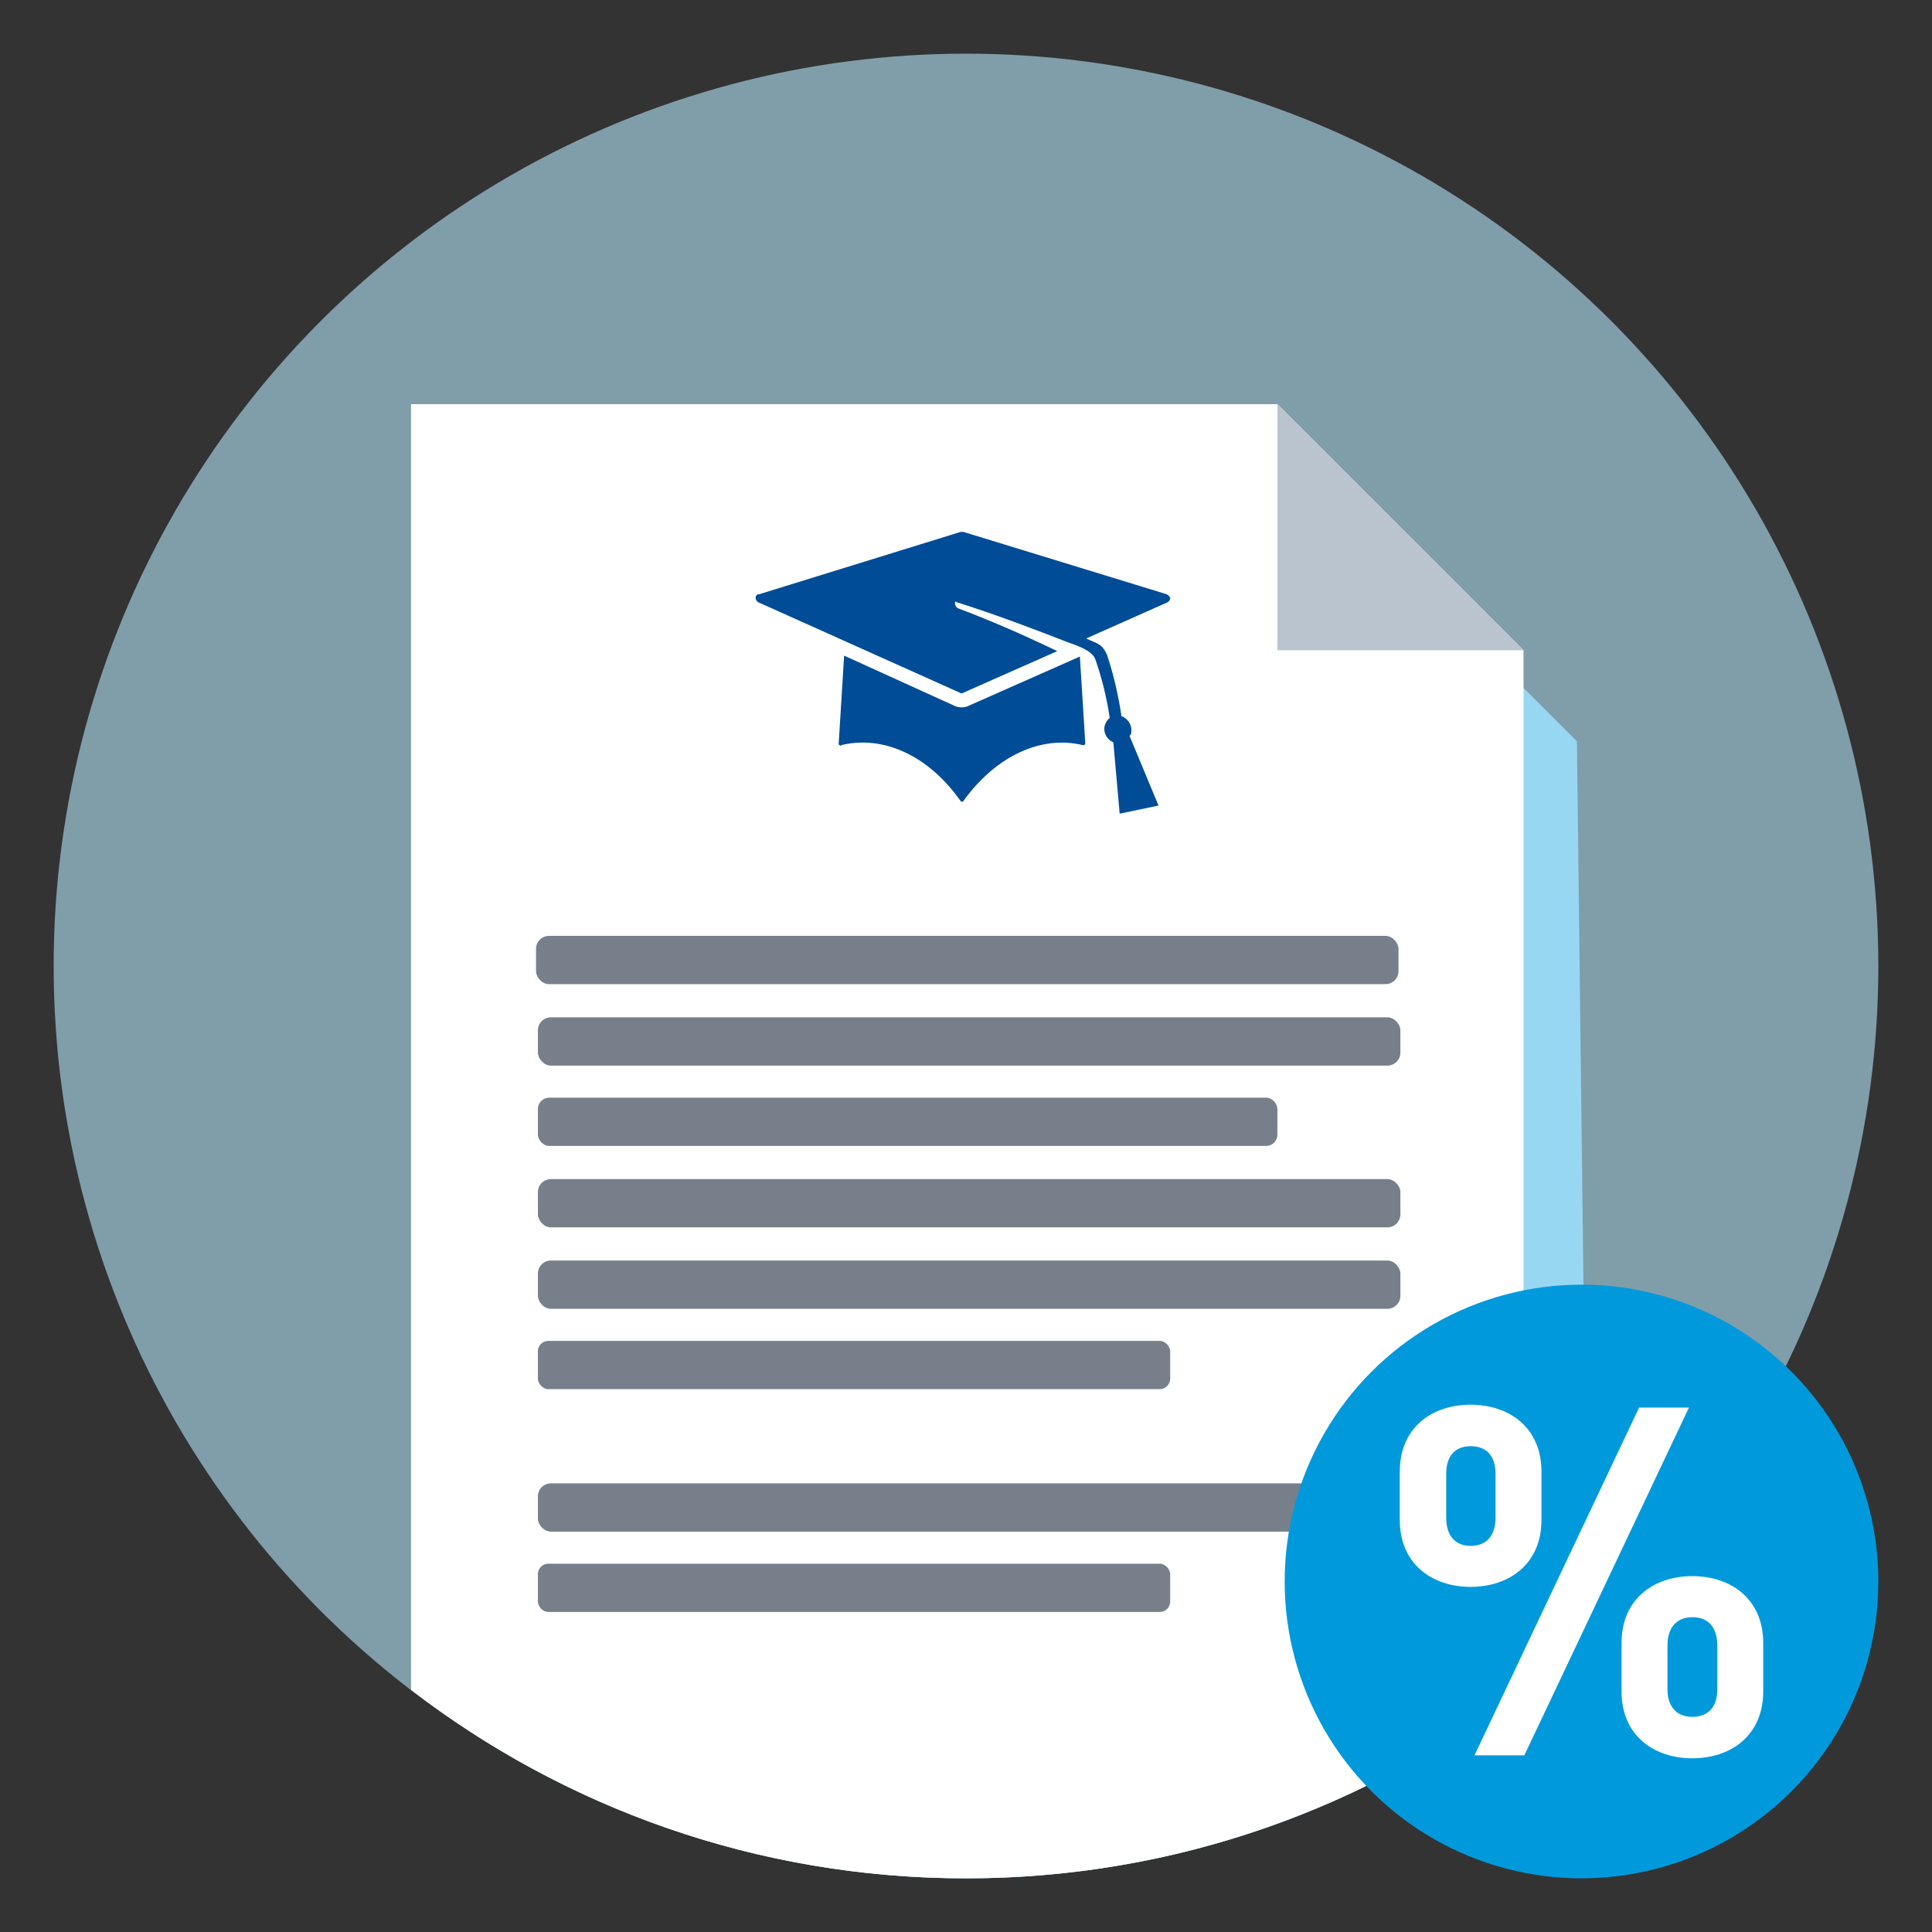<svg height="180" viewBox="0 0 180 180" width="180" xmlns="http://www.w3.org/2000/svg"><rect x="0" y="0" width="180" height="180" fill="#333333" stroke="none"/><circle cx="90" cy="90" fill="#b4e5fa" opacity=".6" r="85"/><path d="m44.812 46.138-.543 115.496c13.207 8.449 28.89 13.367 45.731 13.367 22.386 0 42.738-8.667 57.918-22.812l-1-83.119-22.931-22.931h-79.175z" fill="#98d7f2"/><path d="m38.294 37.655v119.791c14.327 11 32.247 17.554 51.706 17.554 19.568 0 37.577-6.629 51.944-17.741v-96.673l-22.931-22.931z" fill="#fff"/><g fill="#77808a"><rect height="4.497" rx="1.211" width="80.357" x="50.114" y="94.781"/><rect height="4.497" rx="1.05" width="68.898" x="50.114" y="102.267"/><rect height="4.497" rx="1.211" width="80.357" x="49.939" y="87.194"/><rect height="4.497" rx="1.211" width="80.357" x="50.114" y="117.441"/><rect height="4.497" rx=".971" width="58.909" x="50.114" y="124.927"/><rect height="4.497" rx="1.211" width="80.357" x="50.114" y="109.854"/><rect height="4.497" rx="1.211" width="80.357" x="50.114" y="138.202"/><rect height="4.497" rx=".971" width="58.909" x="50.114" y="145.688"/></g><path d="m119.013 60.586h22.931l-22.931-22.931z" fill="#bac4ce"/><circle cx="147.345" cy="147.345" fill="#009adc" r="27.655"/><path d="m130.415 141.612v-4.506c0-4.14 3.048-6.233 6.599-6.233s6.599 2.093 6.599 6.233v4.506c0 4.14-3.048 6.233-6.599 6.233s-6.599-2.093-6.599-6.233zm8.921-.229v-4.049c0-1.773-.909-2.596-2.322-2.596-1.367 0-2.276.818-2.276 2.596v4.049c0 1.773.909 2.642 2.276 2.642 1.407 0 2.322-.864 2.322-2.642zm18.019-10.242-15.337 32.401h-4.643l15.337-32.401zm-6.279 26.442v-4.506c0-4.14 3.048-6.233 6.599-6.233s6.599 2.093 6.599 6.233v4.506c0 4.14-3.048 6.233-6.599 6.233s-6.599-2.088-6.599-6.233zm8.921-.224v-4.049c0-1.773-.909-2.642-2.322-2.642-1.367 0-2.322.864-2.322 2.642v4.049c0 1.773.955 2.596 2.322 2.596 1.412-.005 2.322-.823 2.322-2.596z" fill="#fff"/><path d="m89.753 49.555 18.934 5.806c.15.066.271.186.337.337.003.177-.095.34-.253.42l-7.57 3.366c1.01.504 1.431.42 1.936 1.514.612 1.865 1.063 3.78 1.346 5.723.566.203.939.745.927 1.346 0 .42-.084.336-.168.504l2.693 6.48-3.618.757-.589-6.647c-.539-.223-.877-.764-.841-1.346.042-.363.223-.695.505-.927-.276-1.862-.727-3.693-1.346-5.47-.337-.841-1.683-1.262-2.609-1.599-3.451-1.346-6.816-2.609-10.266-3.703-.064-.009-.123-.038-.168-.084-.094.277.055.578.332.672.002 0 .003.001.005.002 2.691 1.011 5.465 2.191 9.167 3.957l-8.751 3.873c-.097.083-.239.083-.336 0l-18.765-8.42c-.157-.08-.255-.242-.253-.418-.016-.17.109-.321.278-.337.019-.002.039-.002.058 0l18.765-5.806h.252zm-11.108 11.528-.504 8.165c0 .084 0 .168.084.168.084.084.168.084.168 0 3.87-.927 8.078.927 11.108 5.217.084.084.252.084.252 0 3.03-4.207 7.237-6.143 11.108-5.217h.168q.084-.084.084-.168l-.504-8.079-10.266 4.545c-.474.252-1.041.252-1.515 0l-10.182-4.631z" fill="#004c97" fill-rule="evenodd"/></svg>